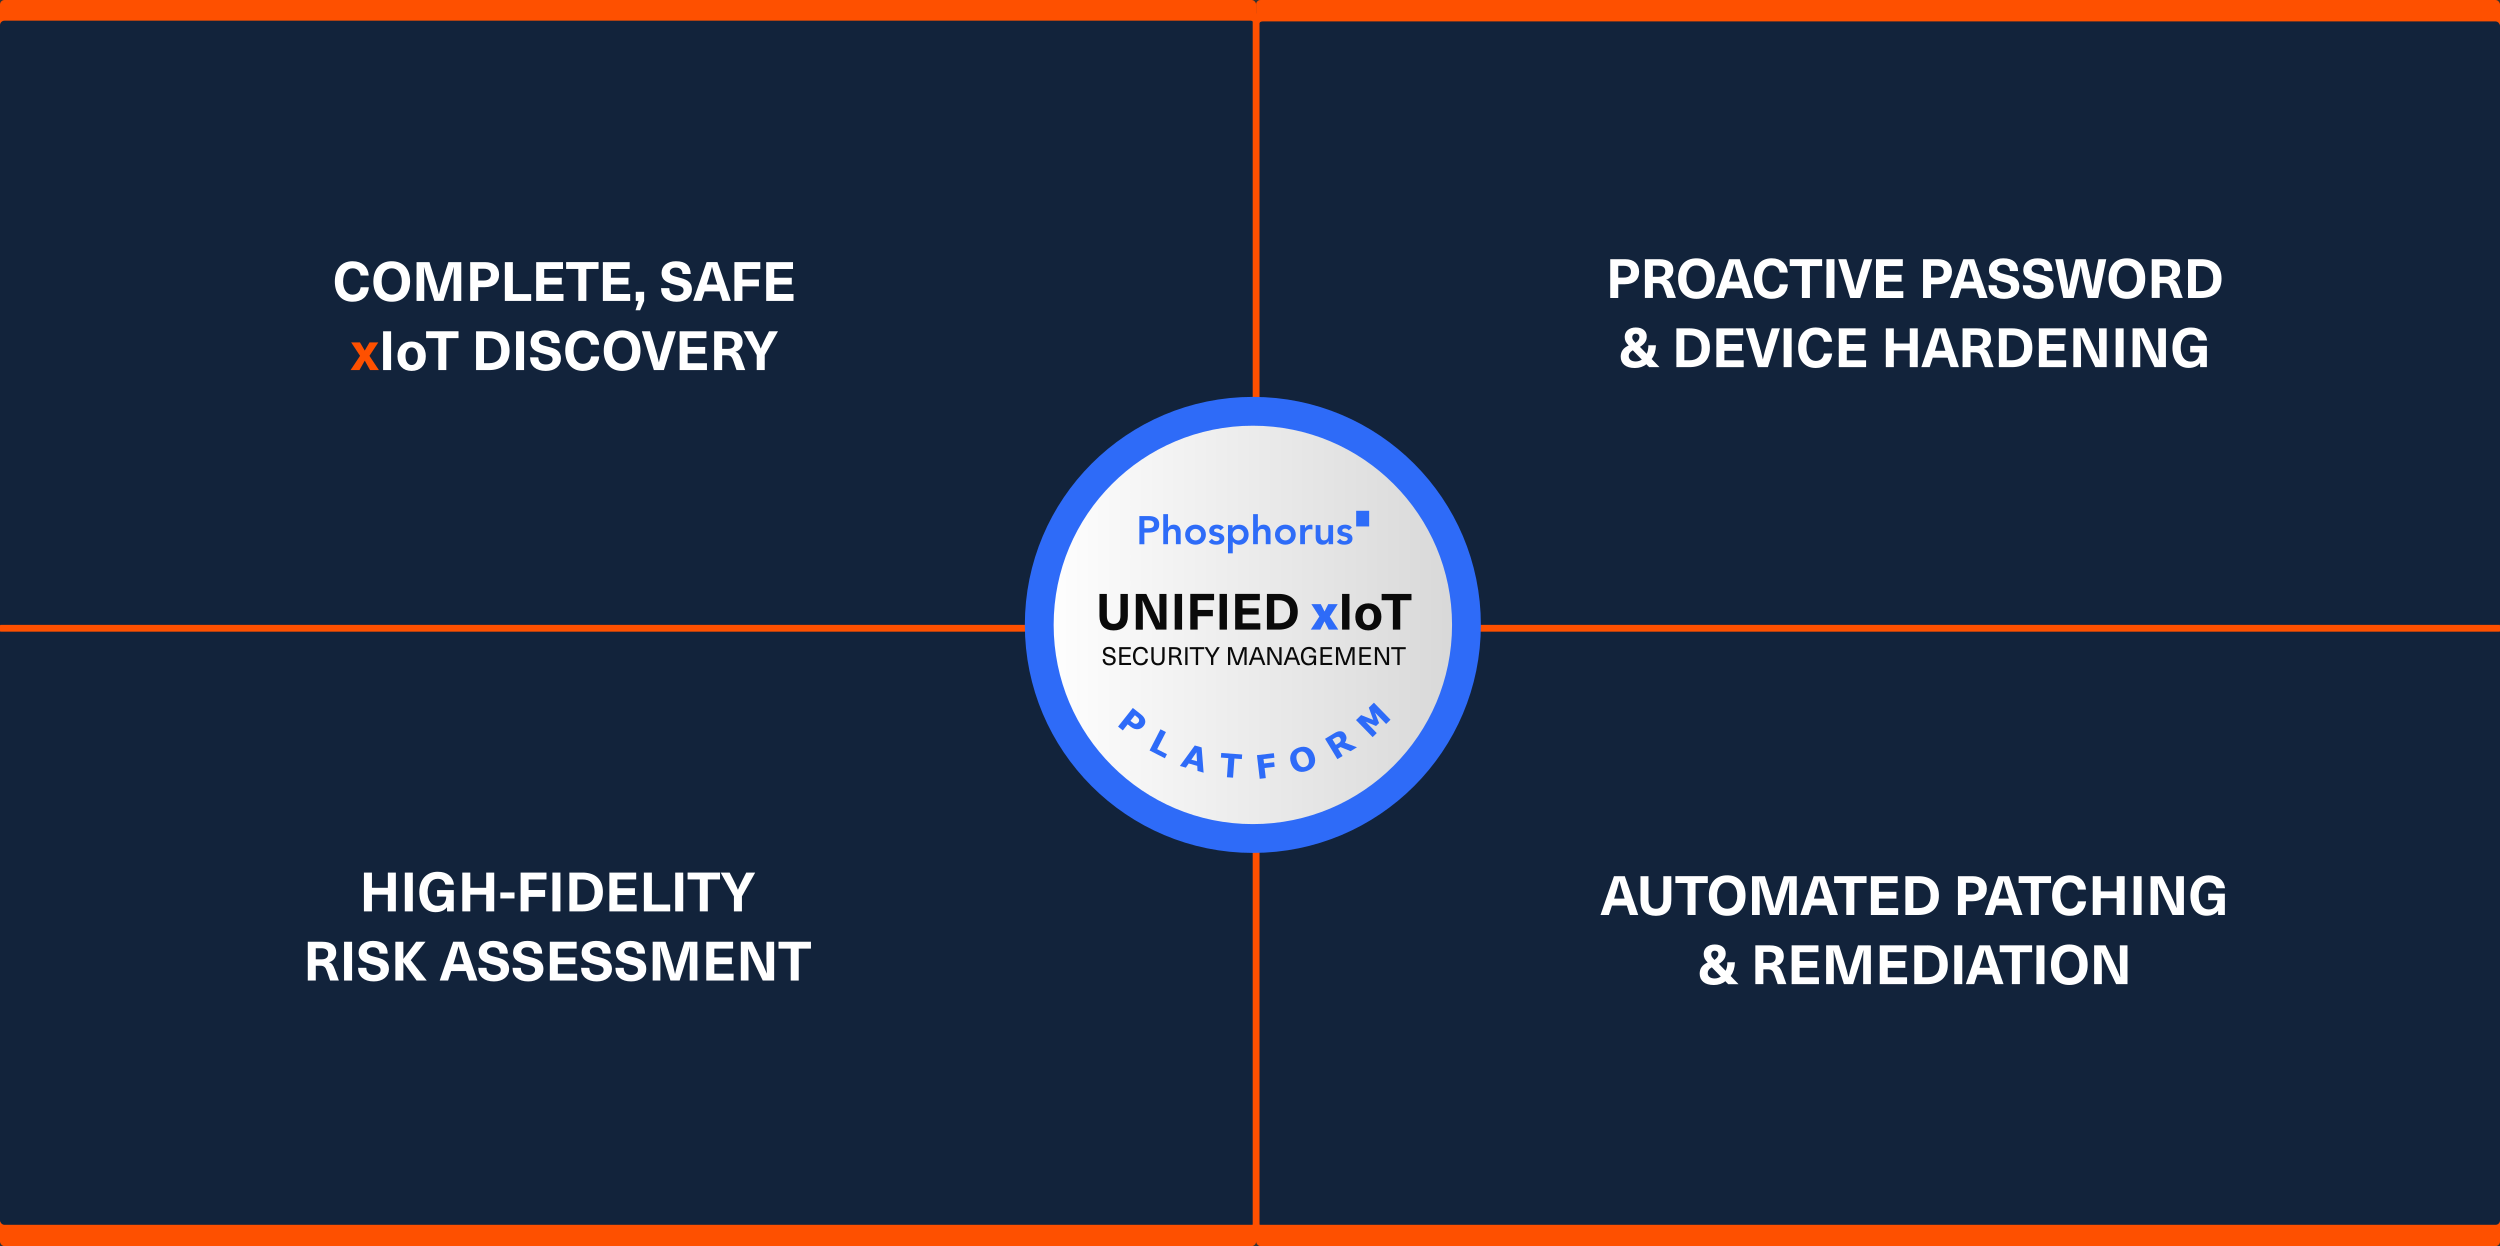 <svg xmlns="http://www.w3.org/2000/svg" xmlns:xlink="http://www.w3.org/1999/xlink" id="Layer_2" viewBox="0 0 1192.74 594.51"><rect x="0" y="0" width="1192.74" height="594.51" fill="#333333" stroke="none"/><defs><style>.cls-1{fill:#2e6cf8;}.cls-1,.cls-2,.cls-3,.cls-4,.cls-5,.cls-6,.cls-7{stroke-width:0px;}.cls-2{fill:#fe5000;}.cls-3,.cls-4{fill:#2e6bf8;}.cls-4{fill-rule:evenodd;}.cls-5{fill:#12233b;}.cls-8{fill:url(#linear-gradient);stroke:#2e6bf8;stroke-linejoin:round;stroke-width:13.75px;}.cls-6{fill:#0a0a0a;}.cls-7{fill:#fff;}</style><linearGradient id="linear-gradient" x1="495.82" y1="298.14" x2="699.64" y2="298.14" gradientUnits="userSpaceOnUse"><stop offset="0" stop-color="#fff"></stop><stop offset=".98" stop-color="#d8d8d8"></stop><stop offset="1" stop-color="#d8d8d8"></stop></linearGradient></defs><g id="Layer_1-2"><rect class="cls-2" width="599.28" height="291.39" rx="2.16" ry="2.16"></rect><rect class="cls-2" y="303.19" width="599.28" height="291.32" rx="2.16" ry="2.16"></rect><rect class="cls-2" x="599.28" y="0" width="593.46" height="291.39" rx="2.15" ry="2.15"></rect><rect class="cls-2" x="599.28" y="303.19" width="593.46" height="291.32" rx="2.15" ry="2.15"></rect><rect class="cls-5" x="600.25" y="10.22" width="592.5" height="289.13" rx="2.14" ry="2.14"></rect><rect class="cls-5" y="299.76" width="599.28" height="284.6" rx="2.13" ry="2.13"></rect><rect class="cls-5" x="599.28" y="299.76" width="593.46" height="284.6" rx="2.12" ry="2.12"></rect><rect class="cls-5" y="9.87" width="598.75" height="289.89" rx="2.15" ry="2.15"></rect><rect class="cls-2" x="597.66" y="6.38" width="3.25" height="585.94" rx=".23" ry=".23"></rect><rect class="cls-2" x="594.75" y="-296.61" width="3.25" height="1192.74" rx=".32" ry=".32" transform="translate(296.61 896.13) rotate(-90)"></rect><path class="cls-7" d="M175.89,131.47h-3.85c-.23-2.16-1.66-3.46-3.82-3.46-2.81,0-4.52,2.39-4.52,6.29s1.69,6.29,4.45,6.29c2.18,0,3.61-1.27,3.9-3.54h3.93c-.36,4.39-3.3,6.92-7.83,6.92-5.2,0-8.4-3.67-8.4-9.67s3.22-9.67,8.48-9.67c4.58,0,7.49,2.81,7.67,6.84Z"></path><path class="cls-7" d="M195.65,134.3c0,6.01-3.33,9.67-8.76,9.67s-8.76-3.67-8.76-9.67,3.33-9.67,8.76-9.67,8.76,3.67,8.76,9.67ZM182.08,134.3c0,3.9,1.82,6.29,4.81,6.29s4.81-2.39,4.81-6.29-1.82-6.29-4.81-6.29-4.81,2.39-4.81,6.29Z"></path><path class="cls-7" d="M216.4,143.56v-9.2c0-2.31.05-4.63.16-6.94h-.05c-.6,2.26-1.27,4.58-1.98,6.81l-2.94,9.33h-4.37l-2.94-9.33c-.7-2.24-1.38-4.55-1.98-6.81h-.05c.1,2.31.16,4.63.16,6.94v9.2h-3.67v-18.51h6.14l2.68,8.5c.7,2.24,1.33,4.55,1.82,6.81h.05c.49-2.26,1.12-4.58,1.82-6.81l2.68-8.5h6.14v18.51h-3.67Z"></path><path class="cls-7" d="M231.32,125.05c4.5,0,6.79,2.39,6.79,5.98s-2.29,5.98-6.79,5.98h-3.17v6.55h-3.82v-18.51h6.99ZM228.15,133.83h2.65c2.42,0,3.41-1.07,3.41-2.81s-.99-2.81-3.41-2.81h-2.65v5.62Z"></path><path class="cls-7" d="M253.42,140.28v3.28h-12.56v-18.51h3.82v15.24h8.74Z"></path><path class="cls-7" d="M259.64,128.32v4.19h8.37v3.25h-8.37v4.52h9.2v3.28h-13.03v-18.51h12.79v3.28h-8.97Z"></path><path class="cls-7" d="M279.74,128.32v15.24h-3.82v-15.24h-5.82v-3.28h15.47v3.28h-5.82Z"></path><path class="cls-7" d="M291.46,128.32v4.19h8.37v3.25h-8.37v4.52h9.2v3.28h-13.03v-18.51h12.79v3.28h-8.97Z"></path><path class="cls-7" d="M305.4,148.03h-2.18l1.43-4.47h-1.33v-4.34h4v4.34l-1.92,4.47Z"></path><path class="cls-7" d="M329.5,130.71h-3.87c0-1.92-1.12-3.04-3.22-3.04-1.69,0-2.83.83-2.83,2.03,0,1.43,1.12,1.9,4.03,2.63,3.48.86,6.5,1.77,6.5,5.8,0,3.51-2.91,5.85-7.23,5.85-4.6,0-7.49-2.29-7.49-6.5h3.95c0,2.24,1.22,3.41,3.59,3.41,1.95,0,3.2-.91,3.2-2.37,0-1.64-1.2-1.95-3.82-2.63-3.48-.88-6.66-1.72-6.66-5.77,0-3.25,2.78-5.49,6.84-5.49,4.63,0,7.02,2.11,7.02,6.08Z"></path><path class="cls-7" d="M336.16,139.03l-1.46,4.52h-4l6.42-18.51h5.15l6.42,18.51h-4l-1.43-4.52h-7.1ZM341.82,134.54c-.75-2.39-1.48-4.84-2.11-7.23h-.05c-.62,2.39-1.33,4.84-2.08,7.23l-.39,1.22h5.02l-.39-1.22Z"></path><path class="cls-7" d="M354.2,128.32v5.04h7.88v3.28h-7.88v6.92h-3.82v-18.51h12.35v3.28h-8.53Z"></path><path class="cls-7" d="M369.38,128.32v4.19h8.37v3.25h-8.37v4.52h9.2v3.28h-13.03v-18.51h12.79v3.28h-8.97Z"></path><path class="cls-2" d="M180.79,176.56h-4.24l-2.5-4.47h-.05l-2.5,4.47h-4.24l4.52-6.79-4.24-6.42h4.19l2.26,3.87h.05l2.26-3.87h4.19l-4.24,6.42,4.52,6.79Z"></path><path class="cls-7" d="M182.77,176.56v-18.51h3.82v18.51h-3.82Z"></path><path class="cls-7" d="M203.15,169.95c0,4.29-2.63,7.02-6.76,7.02s-6.76-2.73-6.76-7.02,2.63-7.02,6.76-7.02,6.76,2.73,6.76,7.02ZM193.46,169.95c0,2.57,1.14,4.21,2.94,4.21s2.94-1.64,2.94-4.21-1.14-4.21-2.94-4.21-2.94,1.64-2.94,4.21Z"></path><path class="cls-7" d="M212.93,161.32v15.24h-3.82v-15.24h-5.82v-3.28h15.47v3.28h-5.82Z"></path><path class="cls-7" d="M233.29,158.05c6.29,0,9.83,3.33,9.83,9.26s-3.54,9.26-9.83,9.26h-6.16v-18.51h6.16ZM230.92,173.28h2.31c3.98,0,5.93-1.98,5.93-5.98s-1.95-5.98-5.93-5.98h-2.31v11.96Z"></path><path class="cls-7" d="M246.21,176.56v-18.51h3.82v18.51h-3.82Z"></path><path class="cls-7" d="M267.01,163.71h-3.87c0-1.92-1.12-3.04-3.22-3.04-1.69,0-2.83.83-2.83,2.03,0,1.43,1.12,1.9,4.03,2.63,3.48.86,6.5,1.77,6.5,5.8,0,3.51-2.91,5.85-7.23,5.85-4.6,0-7.49-2.29-7.49-6.5h3.95c0,2.24,1.22,3.41,3.59,3.41,1.95,0,3.2-.91,3.2-2.37,0-1.64-1.2-1.95-3.82-2.63-3.48-.88-6.66-1.72-6.66-5.77,0-3.25,2.78-5.49,6.84-5.49,4.63,0,7.02,2.11,7.02,6.08Z"></path><path class="cls-7" d="M285.81,164.47h-3.85c-.23-2.16-1.66-3.46-3.82-3.46-2.81,0-4.52,2.39-4.52,6.29s1.69,6.29,4.45,6.29c2.18,0,3.61-1.27,3.9-3.54h3.93c-.36,4.39-3.3,6.92-7.83,6.92-5.2,0-8.4-3.67-8.4-9.67s3.22-9.67,8.48-9.67c4.58,0,7.49,2.81,7.67,6.84Z"></path><path class="cls-7" d="M305.57,167.3c0,6.01-3.33,9.67-8.76,9.67s-8.76-3.67-8.76-9.67,3.33-9.67,8.76-9.67,8.76,3.67,8.76,9.67ZM292,167.3c0,3.9,1.82,6.29,4.81,6.29s4.81-2.39,4.81-6.29-1.82-6.29-4.81-6.29-4.81,2.39-4.81,6.29Z"></path><path class="cls-7" d="M311.96,176.56l-5.75-18.51h3.9l2.21,7.2c.78,2.5,1.46,5.04,2,7.57h.05c.55-2.52,1.25-5.07,2-7.57l2.21-7.2h3.9l-5.75,18.51h-4.78Z"></path><path class="cls-7" d="M328.08,161.32v4.19h8.37v3.25h-8.37v4.52h9.2v3.28h-13.03v-18.51h12.79v3.28h-8.97Z"></path><path class="cls-7" d="M347.53,158.05c4.65,0,6.76,1.92,6.76,5.23,0,2.26-1.3,3.95-3.38,4.52v.05c1.3.47,1.92,1.25,2.78,3.59l1.85,5.12h-4.16l-1.48-4.39c-.68-1.98-1.43-2.68-3.25-2.68h-2.11v7.07h-3.82v-18.51h6.81ZM344.54,166.44h2.7c2.31,0,3.2-1.04,3.2-2.73,0-1.79-1.22-2.57-3.41-2.57h-2.5v5.3Z"></path><path class="cls-7" d="M364.85,176.56h-3.82v-7.2l-6.32-11.31h4.29l1.77,3.48c.78,1.53,1.51,3.12,2.16,4.71h.05c.65-1.59,1.38-3.17,2.16-4.71l1.77-3.48h4.26l-6.32,11.31v7.2Z"></path><path class="cls-7" d="M185.04,434.82v-7.98h-7.59v7.98h-3.82v-18.51h3.82v7.25h7.59v-7.25h3.82v18.51h-3.82Z"></path><path class="cls-7" d="M193.13,434.82v-18.51h3.82v18.51h-3.82Z"></path><path class="cls-7" d="M216.56,422.08h-4.11c-.34-1.82-1.56-2.81-3.61-2.81-2.96,0-4.84,2.39-4.84,6.37s1.82,6.53,4.76,6.53c2.65,0,4.11-1.53,4.16-4.39h-4.39v-3.12h7.96v10.17h-3.22v-2h-.05c-1.04,1.46-2.94,2.37-5.41,2.37-4.73,0-7.75-3.61-7.75-9.54s3.38-9.75,8.79-9.75c4.55,0,7.33,2.39,7.72,6.19Z"></path><path class="cls-7" d="M231.97,434.82v-7.98h-7.59v7.98h-3.82v-18.51h3.82v7.25h7.59v-7.25h3.82v18.51h-3.82Z"></path><path class="cls-7" d="M238.71,428.65v-2.86h6.76v2.86h-6.76Z"></path><path class="cls-7" d="M252.2,419.58v5.04h7.88v3.28h-7.88v6.92h-3.82v-18.51h12.35v3.28h-8.53Z"></path><path class="cls-7" d="M263.56,434.82v-18.51h3.82v18.51h-3.82Z"></path><path class="cls-7" d="M277.81,416.3c6.29,0,9.83,3.33,9.83,9.26s-3.54,9.26-9.83,9.26h-6.16v-18.51h6.16ZM275.45,431.54h2.31c3.98,0,5.93-1.98,5.93-5.98s-1.95-5.98-5.93-5.98h-2.31v11.96Z"></path><path class="cls-7" d="M294.56,419.58v4.19h8.37v3.25h-8.37v4.52h9.2v3.28h-13.03v-18.51h12.79v3.28h-8.97Z"></path><path class="cls-7" d="M319.75,431.54v3.28h-12.56v-18.51h3.82v15.24h8.74Z"></path><path class="cls-7" d="M322.14,434.82v-18.51h3.82v18.51h-3.82Z"></path><path class="cls-7" d="M337.69,419.58v15.24h-3.82v-15.24h-5.82v-3.28h15.47v3.28h-5.82Z"></path><path class="cls-7" d="M353.97,434.82h-3.82v-7.2l-6.32-11.31h4.29l1.77,3.48c.78,1.53,1.51,3.12,2.16,4.71h.05c.65-1.59,1.38-3.17,2.16-4.71l1.77-3.48h4.26l-6.32,11.31v7.2Z"></path><path class="cls-7" d="M153.65,449.3c4.65,0,6.76,1.92,6.76,5.23,0,2.26-1.3,3.95-3.38,4.52v.05c1.3.47,1.92,1.25,2.78,3.59l1.85,5.12h-4.16l-1.48-4.39c-.68-1.98-1.43-2.68-3.25-2.68h-2.11v7.07h-3.82v-18.51h6.81ZM150.66,457.7h2.7c2.31,0,3.2-1.04,3.2-2.73,0-1.79-1.22-2.57-3.41-2.57h-2.5v5.3Z"></path><path class="cls-7" d="M164.15,467.82v-18.51h3.82v18.51h-3.82Z"></path><path class="cls-7" d="M184.95,454.97h-3.87c0-1.92-1.12-3.04-3.22-3.04-1.69,0-2.83.83-2.83,2.03,0,1.43,1.12,1.9,4.03,2.63,3.48.86,6.5,1.77,6.5,5.8,0,3.51-2.91,5.85-7.23,5.85-4.6,0-7.49-2.29-7.49-6.5h3.95c0,2.24,1.22,3.41,3.59,3.41,1.95,0,3.2-.91,3.2-2.37,0-1.64-1.2-1.95-3.82-2.63-3.48-.88-6.66-1.72-6.66-5.77,0-3.25,2.78-5.49,6.84-5.49,4.63,0,7.02,2.11,7.02,6.08Z"></path><path class="cls-7" d="M203.62,467.82h-4.86l-6.27-8.74h-.05v8.74h-3.82v-18.51h3.82v8.14h.05l6.06-8.14h4.47l-7.05,8.79,7.64,9.72Z"></path><path class="cls-7" d="M215.24,463.29l-1.46,4.52h-4l6.42-18.51h5.15l6.42,18.51h-4l-1.43-4.52h-7.1ZM220.91,458.79c-.75-2.39-1.48-4.84-2.11-7.23h-.05c-.62,2.39-1.33,4.84-2.08,7.23l-.39,1.22h5.02l-.39-1.22Z"></path><path class="cls-7" d="M242.28,454.97h-3.87c0-1.92-1.12-3.04-3.22-3.04-1.69,0-2.83.83-2.83,2.03,0,1.43,1.12,1.9,4.03,2.63,3.48.86,6.5,1.77,6.5,5.8,0,3.51-2.91,5.85-7.23,5.85-4.6,0-7.49-2.29-7.49-6.5h3.95c0,2.24,1.22,3.41,3.59,3.41,1.95,0,3.2-.91,3.2-2.37,0-1.64-1.2-1.95-3.82-2.63-3.48-.88-6.66-1.72-6.66-5.77,0-3.25,2.78-5.49,6.84-5.49,4.63,0,7.02,2.11,7.02,6.08Z"></path><path class="cls-7" d="M258.66,454.97h-3.87c0-1.92-1.12-3.04-3.22-3.04-1.69,0-2.83.83-2.83,2.03,0,1.43,1.12,1.9,4.03,2.63,3.48.86,6.5,1.77,6.5,5.8,0,3.51-2.91,5.85-7.23,5.85-4.6,0-7.49-2.29-7.49-6.5h3.95c0,2.24,1.22,3.41,3.59,3.41,1.95,0,3.2-.91,3.2-2.37,0-1.64-1.2-1.95-3.82-2.63-3.48-.88-6.66-1.72-6.66-5.77,0-3.25,2.78-5.49,6.84-5.49,4.63,0,7.02,2.11,7.02,6.08Z"></path><path class="cls-7" d="M266.15,452.58v4.19h8.37v3.25h-8.37v4.52h9.2v3.28h-13.03v-18.51h12.79v3.28h-8.97Z"></path><path class="cls-7" d="M291.35,454.97h-3.87c0-1.92-1.12-3.04-3.22-3.04-1.69,0-2.83.83-2.83,2.03,0,1.43,1.12,1.9,4.03,2.63,3.48.86,6.5,1.77,6.5,5.8,0,3.51-2.91,5.85-7.23,5.85-4.6,0-7.49-2.29-7.49-6.5h3.95c0,2.24,1.22,3.41,3.59,3.41,1.95,0,3.2-.91,3.2-2.37,0-1.64-1.2-1.95-3.82-2.63-3.48-.88-6.66-1.72-6.66-5.77,0-3.25,2.78-5.49,6.84-5.49,4.63,0,7.02,2.11,7.02,6.08Z"></path><path class="cls-7" d="M307.73,454.97h-3.87c0-1.92-1.12-3.04-3.22-3.04-1.69,0-2.83.83-2.83,2.03,0,1.43,1.12,1.9,4.03,2.63,3.48.86,6.5,1.77,6.5,5.8,0,3.51-2.91,5.85-7.23,5.85-4.6,0-7.49-2.29-7.49-6.5h3.95c0,2.24,1.22,3.41,3.59,3.41,1.95,0,3.2-.91,3.2-2.37,0-1.64-1.2-1.95-3.82-2.63-3.48-.88-6.66-1.72-6.66-5.77,0-3.25,2.78-5.49,6.84-5.49,4.63,0,7.02,2.11,7.02,6.08Z"></path><path class="cls-7" d="M329.05,467.82v-9.2c0-2.31.05-4.63.16-6.94h-.05c-.6,2.26-1.27,4.58-1.98,6.81l-2.94,9.33h-4.37l-2.94-9.33c-.7-2.24-1.38-4.55-1.98-6.81h-.05c.1,2.31.16,4.63.16,6.94v9.2h-3.67v-18.51h6.14l2.68,8.5c.7,2.24,1.33,4.55,1.82,6.81h.05c.49-2.26,1.12-4.58,1.82-6.81l2.68-8.5h6.14v18.51h-3.67Z"></path><path class="cls-7" d="M340.8,452.58v4.19h8.37v3.25h-8.37v4.52h9.2v3.28h-13.03v-18.51h12.79v3.28h-8.97Z"></path><path class="cls-7" d="M363.91,467.82l-3.59-7.51c-1.17-2.47-2.34-5.07-3.38-7.64h-.05c.13,2.68.21,5.36.21,8.03v7.12h-3.67v-18.51h5.43l3.59,7.51c1.17,2.47,2.34,5.07,3.38,7.64h.05c-.13-2.68-.21-5.36-.21-8.03v-7.12h3.67v18.51h-5.43Z"></path><path class="cls-7" d="M381.07,452.58v15.24h-3.82v-15.24h-5.82v-3.28h15.47v3.28h-5.82Z"></path><path class="cls-7" d="M769.07,432.01l-1.46,4.52h-4l6.42-18.51h5.15l6.42,18.51h-4l-1.43-4.52h-7.1ZM774.73,427.51c-.75-2.39-1.48-4.84-2.11-7.23h-.05c-.62,2.39-1.33,4.84-2.08,7.23l-.39,1.22h5.02l-.39-1.22Z"></path><path class="cls-7" d="M797.38,429.46c0,4.89-2.65,7.49-7.36,7.49s-7.36-2.6-7.36-7.49v-11.44h3.82v11.31c0,2.76,1.25,4.24,3.54,4.24s3.54-1.48,3.54-4.24v-11.31h3.82v11.44Z"></path><path class="cls-7" d="M808.95,421.29v15.24h-3.82v-15.24h-5.82v-3.28h15.47v3.28h-5.82Z"></path><path class="cls-7" d="M832.79,427.27c0,6.01-3.33,9.67-8.76,9.67s-8.76-3.67-8.76-9.67,3.33-9.67,8.76-9.67,8.76,3.67,8.76,9.67ZM819.22,427.27c0,3.9,1.82,6.29,4.81,6.29s4.81-2.39,4.81-6.29-1.82-6.29-4.81-6.29-4.81,2.39-4.81,6.29Z"></path><path class="cls-7" d="M853.54,436.53v-9.2c0-2.31.05-4.63.16-6.94h-.05c-.6,2.26-1.27,4.58-1.98,6.81l-2.94,9.33h-4.37l-2.94-9.33c-.7-2.24-1.38-4.55-1.98-6.81h-.05c.1,2.31.16,4.63.16,6.94v9.2h-3.67v-18.51h6.14l2.68,8.5c.7,2.24,1.33,4.55,1.82,6.81h.05c.49-2.26,1.12-4.58,1.82-6.81l2.68-8.5h6.14v18.51h-3.67Z"></path><path class="cls-7" d="M864.36,432.01l-1.46,4.52h-4l6.42-18.51h5.15l6.42,18.51h-4l-1.43-4.52h-7.1ZM870.02,427.51c-.75-2.39-1.48-4.84-2.11-7.23h-.05c-.62,2.39-1.33,4.84-2.08,7.23l-.39,1.22h5.02l-.39-1.22Z"></path><path class="cls-7" d="M884.69,421.29v15.24h-3.82v-15.24h-5.82v-3.28h15.47v3.28h-5.82Z"></path><path class="cls-7" d="M896.41,421.29v4.19h8.37v3.25h-8.37v4.52h9.2v3.28h-13.03v-18.51h12.79v3.28h-8.97Z"></path><path class="cls-7" d="M915.21,418.02c6.29,0,9.83,3.33,9.83,9.26s-3.54,9.26-9.83,9.26h-6.16v-18.51h6.16ZM912.85,433.25h2.31c3.98,0,5.93-1.98,5.93-5.98s-1.95-5.98-5.93-5.98h-2.31v11.96Z"></path><path class="cls-7" d="M941.11,418.02c4.5,0,6.79,2.39,6.79,5.98s-2.29,5.98-6.79,5.98h-3.17v6.55h-3.82v-18.51h6.99ZM937.94,426.81h2.65c2.42,0,3.41-1.07,3.41-2.81s-.99-2.81-3.41-2.81h-2.65v5.62Z"></path><path class="cls-7" d="M952.39,432.01l-1.46,4.52h-4l6.42-18.51h5.15l6.42,18.51h-4l-1.43-4.52h-7.1ZM958.06,427.51c-.75-2.39-1.48-4.84-2.11-7.23h-.05c-.62,2.39-1.33,4.84-2.08,7.23l-.39,1.22h5.02l-.39-1.22Z"></path><path class="cls-7" d="M972.72,421.29v15.24h-3.82v-15.24h-5.82v-3.28h15.47v3.28h-5.82Z"></path><path class="cls-7" d="M995.19,424.44h-3.85c-.23-2.16-1.66-3.46-3.82-3.46-2.81,0-4.52,2.39-4.52,6.29s1.69,6.29,4.45,6.29c2.18,0,3.61-1.27,3.9-3.54h3.93c-.36,4.39-3.3,6.92-7.83,6.92-5.2,0-8.4-3.67-8.4-9.67s3.22-9.67,8.48-9.67c4.58,0,7.49,2.81,7.67,6.84Z"></path><path class="cls-7" d="M1009.85,436.53v-7.98h-7.59v7.98h-3.82v-18.51h3.82v7.25h7.59v-7.25h3.82v18.51h-3.82Z"></path><path class="cls-7" d="M1017.94,436.53v-18.51h3.82v18.51h-3.82Z"></path><path class="cls-7" d="M1036.5,436.53l-3.59-7.51c-1.17-2.47-2.34-5.07-3.38-7.64h-.05c.13,2.68.21,5.36.21,8.04v7.12h-3.67v-18.51h5.43l3.59,7.51c1.17,2.47,2.34,5.07,3.38,7.64h.05c-.13-2.68-.21-5.36-.21-8.03v-7.12h3.67v18.51h-5.43Z"></path><path class="cls-7" d="M1061.54,423.79h-4.11c-.34-1.82-1.56-2.81-3.61-2.81-2.96,0-4.84,2.39-4.84,6.37s1.82,6.53,4.76,6.53c2.65,0,4.11-1.53,4.16-4.39h-4.39v-3.12h7.96v10.17h-3.22v-2h-.05c-1.04,1.46-2.94,2.37-5.41,2.37-4.73,0-7.75-3.61-7.75-9.54s3.38-9.75,8.79-9.75c4.55,0,7.33,2.39,7.72,6.19Z"></path><path class="cls-7" d="M823.15,468.1c-1.3,1.2-3.35,1.85-5.51,1.85-4.37,0-6.73-2.13-6.73-5.41,0-2.42,1.2-4.21,3.82-5.33-1.4-1.46-1.9-2.44-1.9-4.13,0-2.7,2.11-4.47,5.3-4.47s5.2,1.66,5.2,4.29c0,1.95-.91,3.48-3.25,4.97l3.2,3.3c.57-1.01.83-2.34.83-4.08h3.61c-.05,2.68-.75,4.89-2.03,6.58l3.77,3.87h-4.94l-1.38-1.43ZM820.99,465.92l-4.29-4.42c-1.46.83-1.95,1.66-1.95,2.78,0,1.46,1.17,2.55,3.28,2.55,1.04,0,2.03-.29,2.96-.91ZM816.41,455.31c0,.86.36,1.43,1.56,2.65,1.38-.96,1.87-1.92,1.87-2.73,0-1.01-.7-1.66-1.72-1.66-1.07,0-1.72.65-1.72,1.74Z"></path><path class="cls-7" d="M844.28,451.02c4.65,0,6.76,1.92,6.76,5.23,0,2.26-1.3,3.95-3.38,4.52v.05c1.3.47,1.92,1.25,2.78,3.59l1.85,5.12h-4.16l-1.48-4.39c-.68-1.98-1.43-2.68-3.25-2.68h-2.11v7.07h-3.82v-18.51h6.81ZM841.29,459.42h2.7c2.31,0,3.2-1.04,3.2-2.73,0-1.79-1.22-2.57-3.41-2.57h-2.5v5.3Z"></path><path class="cls-7" d="M858.61,454.29v4.19h8.37v3.25h-8.37v4.52h9.2v3.28h-13.03v-18.51h12.79v3.28h-8.97Z"></path><path class="cls-7" d="M888.9,469.53v-9.2c0-2.31.05-4.63.16-6.94h-.05c-.6,2.26-1.27,4.58-1.98,6.81l-2.94,9.33h-4.37l-2.94-9.33c-.7-2.24-1.38-4.55-1.98-6.81h-.05c.1,2.31.16,4.63.16,6.94v9.2h-3.67v-18.51h6.14l2.68,8.5c.7,2.24,1.33,4.55,1.82,6.81h.05c.49-2.26,1.12-4.58,1.82-6.81l2.68-8.5h6.14v18.51h-3.67Z"></path><path class="cls-7" d="M900.65,454.29v4.19h8.37v3.25h-8.37v4.52h9.2v3.28h-13.03v-18.51h12.79v3.28h-8.97Z"></path><path class="cls-7" d="M919.45,451.02c6.29,0,9.83,3.33,9.83,9.26s-3.54,9.26-9.83,9.26h-6.16v-18.51h6.16ZM917.08,466.25h2.31c3.98,0,5.93-1.98,5.93-5.98s-1.95-5.98-5.93-5.98h-2.31v11.96Z"></path><path class="cls-7" d="M932.37,469.53v-18.51h3.82v18.51h-3.82Z"></path><path class="cls-7" d="M943.34,465.01l-1.46,4.52h-4l6.42-18.51h5.15l6.42,18.51h-4l-1.43-4.52h-7.1ZM949.01,460.51c-.75-2.39-1.48-4.84-2.11-7.23h-.05c-.62,2.39-1.33,4.84-2.08,7.23l-.39,1.22h5.02l-.39-1.22Z"></path><path class="cls-7" d="M963.68,454.29v15.24h-3.82v-15.24h-5.82v-3.28h15.47v3.28h-5.82Z"></path><path class="cls-7" d="M971.58,469.53v-18.51h3.82v18.51h-3.82Z"></path><path class="cls-7" d="M996.02,460.27c0,6.01-3.33,9.67-8.76,9.67s-8.76-3.67-8.76-9.67,3.33-9.67,8.76-9.67,8.76,3.67,8.76,9.67ZM982.45,460.27c0,3.9,1.82,6.29,4.81,6.29s4.81-2.39,4.81-6.29-1.82-6.29-4.81-6.29-4.81,2.39-4.81,6.29Z"></path><path class="cls-7" d="M1009.59,469.53l-3.59-7.51c-1.17-2.47-2.34-5.07-3.38-7.64h-.05c.13,2.68.21,5.36.21,8.04v7.12h-3.67v-18.51h5.43l3.59,7.51c1.17,2.47,2.34,5.07,3.38,7.64h.05c-.13-2.68-.21-5.36-.21-8.03v-7.12h3.67v18.51h-5.43Z"></path><path class="cls-7" d="M775.23,123.65c4.5,0,6.79,2.39,6.79,5.98s-2.29,5.98-6.79,5.98h-3.17v6.55h-3.82v-18.51h6.99ZM772.06,132.44h2.65c2.42,0,3.41-1.07,3.41-2.81s-.99-2.81-3.41-2.81h-2.65v5.62Z"></path><path class="cls-7" d="M791.58,123.65c4.65,0,6.76,1.92,6.76,5.23,0,2.26-1.3,3.95-3.38,4.52v.05c1.3.47,1.92,1.25,2.78,3.59l1.85,5.12h-4.16l-1.48-4.39c-.68-1.98-1.43-2.68-3.25-2.68h-2.11v7.07h-3.82v-18.51h6.81ZM788.59,132.05h2.7c2.31,0,3.2-1.04,3.2-2.73,0-1.79-1.22-2.57-3.41-2.57h-2.5v5.3Z"></path><path class="cls-7" d="M818.13,132.91c0,6.01-3.33,9.67-8.76,9.67s-8.76-3.67-8.76-9.67,3.33-9.67,8.76-9.67,8.76,3.67,8.76,9.67ZM804.56,132.91c0,3.9,1.82,6.29,4.81,6.29s4.81-2.39,4.81-6.29-1.82-6.29-4.81-6.29-4.81,2.39-4.81,6.29Z"></path><path class="cls-7" d="M823.93,137.64l-1.46,4.52h-4l6.42-18.51h5.15l6.42,18.51h-4l-1.43-4.52h-7.1ZM829.59,133.14c-.75-2.39-1.48-4.84-2.11-7.23h-.05c-.62,2.39-1.33,4.84-2.08,7.23l-.39,1.22h5.02l-.39-1.22Z"></path><path class="cls-7" d="M852.94,130.07h-3.85c-.23-2.16-1.66-3.46-3.82-3.46-2.81,0-4.52,2.39-4.52,6.29s1.69,6.29,4.45,6.29c2.18,0,3.61-1.27,3.9-3.54h3.93c-.36,4.39-3.3,6.92-7.83,6.92-5.2,0-8.4-3.67-8.4-9.67s3.22-9.67,8.48-9.67c4.58,0,7.49,2.81,7.67,6.84Z"></path><path class="cls-7" d="M863.5,126.93v15.24h-3.82v-15.24h-5.82v-3.28h15.47v3.28h-5.82Z"></path><path class="cls-7" d="M871.4,142.16v-18.51h3.82v18.51h-3.82Z"></path><path class="cls-7" d="M882.74,142.16l-5.75-18.51h3.9l2.21,7.2c.78,2.5,1.46,5.04,2,7.57h.05c.55-2.52,1.25-5.07,2-7.57l2.21-7.2h3.9l-5.75,18.51h-4.78Z"></path><path class="cls-7" d="M898.86,126.93v4.19h8.37v3.25h-8.37v4.52h9.2v3.28h-13.03v-18.51h12.79v3.28h-8.97Z"></path><path class="cls-7" d="M924.47,123.65c4.5,0,6.79,2.39,6.79,5.98s-2.29,5.98-6.79,5.98h-3.17v6.55h-3.82v-18.51h6.99ZM921.29,132.44h2.65c2.42,0,3.41-1.07,3.41-2.81s-.99-2.81-3.41-2.81h-2.65v5.62Z"></path><path class="cls-7" d="M935.75,137.64l-1.46,4.52h-4l6.42-18.51h5.15l6.42,18.51h-4l-1.43-4.52h-7.1ZM941.42,133.14c-.75-2.39-1.48-4.84-2.11-7.23h-.05c-.62,2.39-1.33,4.84-2.08,7.23l-.39,1.22h5.02l-.39-1.22Z"></path><path class="cls-7" d="M962.79,129.32h-3.87c0-1.92-1.12-3.04-3.22-3.04-1.69,0-2.83.83-2.83,2.03,0,1.43,1.12,1.9,4.03,2.63,3.48.86,6.5,1.77,6.5,5.8,0,3.51-2.91,5.85-7.23,5.85-4.6,0-7.49-2.29-7.49-6.5h3.95c0,2.24,1.22,3.41,3.59,3.41,1.95,0,3.2-.91,3.2-2.37,0-1.64-1.2-1.95-3.82-2.63-3.48-.88-6.66-1.72-6.66-5.77,0-3.25,2.78-5.49,6.84-5.49,4.63,0,7.02,2.11,7.02,6.08Z"></path><path class="cls-7" d="M979.17,129.32h-3.87c0-1.92-1.12-3.04-3.22-3.04-1.69,0-2.83.83-2.83,2.03,0,1.43,1.12,1.9,4.03,2.63,3.48.86,6.5,1.77,6.5,5.8,0,3.51-2.91,5.85-7.23,5.85-4.6,0-7.49-2.29-7.49-6.5h3.95c0,2.24,1.22,3.41,3.59,3.41,1.95,0,3.2-.91,3.2-2.37,0-1.64-1.2-1.95-3.82-2.63-3.48-.88-6.66-1.72-6.66-5.77,0-3.25,2.78-5.49,6.84-5.49,4.63,0,7.02,2.11,7.02,6.08Z"></path><path class="cls-7" d="M996.07,142.16l-1.72-7.33c-.62-2.63-1.17-5.28-1.61-7.93h-.05c-.44,2.65-.99,5.3-1.61,7.93l-1.72,7.33h-4.97l-3.87-18.51h3.74l1.33,6.73c.52,2.65.99,5.38,1.35,8.01h.05c.47-2.63,1.04-5.33,1.69-8.01l1.61-6.73h4.84l1.61,6.73c.65,2.68,1.22,5.38,1.69,8.01h.05c.36-2.63.83-5.36,1.35-8.01l1.33-6.73h3.74l-3.87,18.51h-4.97Z"></path><path class="cls-7" d="M1023.48,132.91c0,6.01-3.33,9.67-8.76,9.67s-8.76-3.67-8.76-9.67,3.33-9.67,8.76-9.67,8.76,3.67,8.76,9.67ZM1009.9,132.91c0,3.9,1.82,6.29,4.81,6.29s4.81-2.39,4.81-6.29-1.82-6.29-4.81-6.29-4.81,2.39-4.81,6.29Z"></path><path class="cls-7" d="M1033.38,123.65c4.65,0,6.76,1.92,6.76,5.23,0,2.26-1.3,3.95-3.38,4.52v.05c1.3.47,1.92,1.25,2.78,3.59l1.85,5.12h-4.16l-1.48-4.39c-.68-1.98-1.43-2.68-3.25-2.68h-2.11v7.07h-3.82v-18.51h6.81ZM1030.39,132.05h2.7c2.31,0,3.2-1.04,3.2-2.73,0-1.79-1.22-2.57-3.41-2.57h-2.5v5.3Z"></path><path class="cls-7" d="M1050.05,123.65c6.29,0,9.83,3.33,9.83,9.26s-3.54,9.26-9.83,9.26h-6.16v-18.51h6.16ZM1047.68,138.89h2.31c3.98,0,5.93-1.98,5.93-5.98s-1.95-5.98-5.93-5.98h-2.31v11.96Z"></path><path class="cls-7" d="M785.47,173.73c-1.3,1.2-3.35,1.85-5.51,1.85-4.37,0-6.73-2.13-6.73-5.41,0-2.42,1.2-4.21,3.82-5.33-1.4-1.46-1.9-2.44-1.9-4.13,0-2.7,2.11-4.47,5.3-4.47s5.2,1.66,5.2,4.29c0,1.95-.91,3.48-3.25,4.97l3.2,3.3c.57-1.01.83-2.34.83-4.08h3.61c-.05,2.68-.75,4.89-2.03,6.58l3.77,3.87h-4.94l-1.38-1.43ZM783.31,171.55l-4.29-4.42c-1.46.83-1.95,1.66-1.95,2.78,0,1.46,1.17,2.55,3.28,2.55,1.04,0,2.03-.29,2.96-.91ZM778.74,160.94c0,.86.36,1.43,1.56,2.65,1.38-.96,1.87-1.92,1.87-2.73,0-1.01-.7-1.66-1.72-1.66-1.07,0-1.72.65-1.72,1.74Z"></path><path class="cls-7" d="M805.96,156.65c6.29,0,9.83,3.33,9.83,9.26s-3.54,9.26-9.83,9.26h-6.16v-18.51h6.16ZM803.59,171.89h2.31c3.98,0,5.93-1.98,5.93-5.98s-1.95-5.98-5.93-5.98h-2.31v11.96Z"></path><path class="cls-7" d="M822.7,159.93v4.19h8.37v3.25h-8.37v4.52h9.21v3.28h-13.03v-18.51h12.79v3.28h-8.97Z"></path><path class="cls-7" d="M838.67,175.16l-5.75-18.51h3.9l2.21,7.2c.78,2.5,1.46,5.04,2,7.57h.05c.55-2.52,1.25-5.07,2-7.57l2.21-7.2h3.9l-5.75,18.51h-4.78Z"></path><path class="cls-7" d="M850.97,175.16v-18.51h3.82v18.51h-3.82Z"></path><path class="cls-7" d="M874.03,163.07h-3.85c-.23-2.16-1.66-3.46-3.82-3.46-2.81,0-4.52,2.39-4.52,6.29s1.69,6.29,4.45,6.29c2.18,0,3.61-1.27,3.9-3.54h3.93c-.36,4.39-3.3,6.92-7.83,6.92-5.2,0-8.4-3.67-8.4-9.67s3.22-9.67,8.48-9.67c4.58,0,7.49,2.81,7.67,6.84Z"></path><path class="cls-7" d="M881.1,159.93v4.19h8.37v3.25h-8.37v4.52h9.2v3.28h-13.03v-18.51h12.79v3.28h-8.97Z"></path><path class="cls-7" d="M911.13,175.16v-7.98h-7.59v7.98h-3.82v-18.51h3.82v7.25h7.59v-7.25h3.82v18.51h-3.82Z"></path><path class="cls-7" d="M922.1,170.64l-1.46,4.52h-4l6.42-18.51h5.15l6.42,18.51h-4l-1.43-4.52h-7.1ZM927.77,166.14c-.75-2.39-1.48-4.84-2.11-7.23h-.05c-.62,2.39-1.33,4.84-2.08,7.23l-.39,1.22h5.02l-.39-1.22Z"></path><path class="cls-7" d="M943.14,156.65c4.65,0,6.76,1.92,6.76,5.23,0,2.26-1.3,3.95-3.38,4.52v.05c1.3.47,1.92,1.25,2.78,3.59l1.85,5.12h-4.16l-1.48-4.39c-.68-1.98-1.43-2.68-3.25-2.68h-2.11v7.07h-3.82v-18.51h6.81ZM940.15,165.05h2.7c2.31,0,3.2-1.04,3.2-2.73,0-1.79-1.22-2.57-3.41-2.57h-2.5v5.3Z"></path><path class="cls-7" d="M959.8,156.65c6.29,0,9.83,3.33,9.83,9.26s-3.54,9.26-9.83,9.26h-6.16v-18.51h6.16ZM957.44,171.89h2.31c3.98,0,5.93-1.98,5.93-5.98s-1.95-5.98-5.93-5.98h-2.31v11.96Z"></path><path class="cls-7" d="M976.55,159.93v4.19h8.37v3.25h-8.37v4.52h9.2v3.28h-13.03v-18.51h12.79v3.28h-8.97Z"></path><path class="cls-7" d="M999.66,175.16l-3.59-7.51c-1.17-2.47-2.34-5.07-3.38-7.64h-.05c.13,2.68.21,5.36.21,8.04v7.12h-3.67v-18.51h5.43l3.59,7.51c1.17,2.47,2.34,5.07,3.38,7.64h.05c-.13-2.68-.21-5.36-.21-8.03v-7.12h3.67v18.51h-5.43Z"></path><path class="cls-7" d="M1009.36,175.16v-18.51h3.82v18.51h-3.82Z"></path><path class="cls-7" d="M1027.92,175.16l-3.59-7.51c-1.17-2.47-2.34-5.07-3.38-7.64h-.05c.13,2.68.21,5.36.21,8.04v7.12h-3.67v-18.51h5.43l3.59,7.51c1.17,2.47,2.34,5.07,3.38,7.64h.05c-.13-2.68-.21-5.36-.21-8.03v-7.12h3.67v18.51h-5.43Z"></path><path class="cls-7" d="M1052.96,162.42h-4.11c-.34-1.82-1.56-2.81-3.61-2.81-2.96,0-4.84,2.39-4.84,6.37s1.82,6.53,4.76,6.53c2.65,0,4.11-1.53,4.16-4.39h-4.39v-3.12h7.96v10.17h-3.22v-2h-.05c-1.04,1.46-2.94,2.37-5.41,2.37-4.73,0-7.75-3.61-7.75-9.54s3.38-9.75,8.79-9.75c4.55,0,7.33,2.39,7.72,6.19Z"></path><circle class="cls-8" cx="597.73" cy="298.14" r="101.91"></circle><path class="cls-4" d="M541.45,341.24l-2.11,2.66.66.52c.39.31.73.54,1.02.69.29.15.58.22.86.21.25,0,.48-.08.68-.2.2-.12.41-.31.61-.57.2-.25.3-.52.31-.81,0-.29-.05-.54-.17-.75-.16-.28-.36-.52-.58-.71-.22-.19-.52-.43-.89-.73l-.4-.31ZM540.47,337.76l3.78,2.99c.57.44,1.01.87,1.32,1.28.31.41.54.82.68,1.25.17.52.21,1.04.11,1.56-.1.51-.36,1.03-.76,1.54-.32.4-.69.74-1.14,1.01-.44.27-.89.43-1.36.49-.63.07-1.23.02-1.82-.15-.58-.17-1.19-.51-1.84-1.02l-1.43-1.13-2.3,2.9-2.29-1.82,7.05-8.9Z"></path><path class="cls-4" d="M553.65,347.93l2.61,1.34-4.19,8.15,4.68,2.4-1,1.96-7.29-3.74,5.19-10.1Z"></path><path class="cls-4" d="M570.83,358.91l-2.44,3.53,2.69.76-.24-4.29ZM570.04,355.66l3.25.92.95,12.06-2.91-.82-.14-2.43-4.05-1.14-1.39,1.99-2.84-.8,7.12-9.79Z"></path><path class="cls-4" d="M582.65,359.24l9.99.72-.16,2.19-3.54-.25-.66,9.13-2.92-.21.65-9.13-3.53-.25.16-2.19Z"></path><path class="cls-4" d="M599.67,360.29l8.08-.95.26,2.18-5.19.61.25,2.1,4.81-.57.26,2.18-4.81.57.57,4.82-2.89.34-1.33-11.28Z"></path><path class="cls-4" d="M620.29,358.71c-.35.12-.66.29-.93.52-.27.23-.48.53-.65.91-.15.35-.22.79-.21,1.32,0,.52.12,1.1.33,1.73.21.64.47,1.16.77,1.56.3.4.61.7.95.91.34.2.69.32,1.06.34.37.03.73-.02,1.08-.14.36-.12.67-.3.95-.55.28-.24.49-.55.63-.92.16-.42.23-.87.21-1.36-.02-.49-.13-1.04-.33-1.64-.22-.64-.48-1.17-.78-1.57-.3-.41-.62-.7-.95-.9-.35-.2-.7-.32-1.06-.34-.36-.02-.72.02-1.06.14ZM619.6,356.67c1.73-.58,3.25-.53,4.58.14,1.32.67,2.28,1.87,2.86,3.61.58,1.71.55,3.24-.1,4.58-.64,1.34-1.83,2.3-3.57,2.88-1.73.58-3.26.53-4.58-.15s-2.27-1.87-2.85-3.59c-.58-1.73-.55-3.26.09-4.6.64-1.33,1.83-2.29,3.56-2.87Z"></path><path class="cls-4" d="M635.73,352.77l1.59,2.62.77-.47c.4-.24.72-.46.97-.66.25-.2.42-.43.52-.68.09-.24.13-.46.11-.67-.02-.21-.11-.46-.28-.73-.15-.24-.32-.42-.53-.53-.21-.12-.46-.15-.77-.1-.21.03-.43.11-.67.23-.24.12-.5.27-.81.45l-.91.55ZM632.16,352.49l4.2-2.54c.57-.35,1.08-.61,1.54-.8.45-.19.93-.28,1.42-.28.5,0,.96.1,1.39.31.42.22.8.59,1.11,1.11.44.72.62,1.4.57,2.05-.06.65-.3,1.32-.74,1.99l5.76,2.2-3.06,1.85-4.8-1.96-1.16.7,2.16,3.56-2.49,1.51-5.89-9.71Z"></path><path class="cls-4" d="M646.95,343.54l2.44-2.37,5.8,2.3-2.14-5.86,2.44-2.37,7.92,8.14-2.09,2.03-5.3-5.45,1.93,5.01-1.45,1.41-4.95-2.07,5.3,5.45-1.98,1.93-7.92-8.14Z"></path><path class="cls-6" d="M538.09,293.88c0,4.5-2.44,6.89-6.77,6.89s-6.77-2.39-6.77-6.89v-10.53h3.52v10.41c0,2.54,1.15,3.9,3.25,3.9s3.25-1.36,3.25-3.9v-10.41h3.52v10.53Z"></path><path class="cls-6" d="M551.52,300.39l-3.3-6.91c-1.08-2.27-2.15-4.67-3.11-7.03h-.05c.12,2.46.19,4.93.19,7.39v6.56h-3.37v-17.04h5l3.3,6.91c1.08,2.27,2.15,4.67,3.11,7.03h.05c-.12-2.46-.19-4.93-.19-7.39v-6.56h3.37v17.04h-5Z"></path><path class="cls-6" d="M560.44,300.39v-17.04h3.52v17.04h-3.52Z"></path><path class="cls-6" d="M571.4,286.37v4.64h7.25v3.01h-7.25v6.36h-3.52v-17.04h11.36v3.01h-7.85Z"></path><path class="cls-6" d="M581.85,300.39v-17.04h3.52v17.04h-3.52Z"></path><path class="cls-6" d="M592.81,286.37v3.85h7.7v2.99h-7.7v4.16h8.47v3.01h-11.99v-17.04h11.77v3.01h-8.25Z"></path><path class="cls-6" d="M610.11,283.35c5.79,0,9.04,3.06,9.04,8.52s-3.25,8.52-9.04,8.52h-5.67v-17.04h5.67ZM607.93,297.37h2.13c3.66,0,5.46-1.82,5.46-5.5s-1.79-5.5-5.46-5.5h-2.13v11.01Z"></path><path class="cls-3" d="M638.48,300.39h-4.55l-1.99-3.9h-.05l-1.99,3.9h-4.52l4.07-6.24-3.8-5.91h4.5l1.75,3.47h.05l1.75-3.47h4.52l-3.8,5.91,4.07,6.24Z"></path><path class="cls-6" d="M640.3,300.39v-17.04h3.52v17.04h-3.52Z"></path><path class="cls-6" d="M659.06,294.31c0,3.95-2.42,6.46-6.22,6.46s-6.22-2.51-6.22-6.46,2.42-6.46,6.22-6.46,6.22,2.51,6.22,6.46ZM650.13,294.31c0,2.37,1.05,3.88,2.7,3.88s2.7-1.51,2.7-3.88-1.05-3.88-2.7-3.88-2.7,1.51-2.7,3.88Z"></path><path class="cls-6" d="M668.05,286.37v14.02h-3.52v-14.02h-5.36v-3.01h14.24v3.01h-5.36Z"></path><path class="cls-6" d="M532.09,311.39h-1.11c0-1.26-.69-1.85-1.95-1.85-1.05,0-1.69.51-1.69,1.33,0,.91.66,1.17,2.06,1.52,1.62.39,2.9.8,2.9,2.55,0,1.53-1.2,2.51-3.05,2.51-1.99,0-3.18-1.03-3.18-2.99h1.14c0,1.4.78,2.05,2.06,2.05s1.9-.56,1.9-1.51-.71-1.18-2.08-1.53c-1.64-.41-2.86-.81-2.86-2.52,0-1.38,1.09-2.34,2.82-2.34,2.03,0,3.05.96,3.05,2.8Z"></path><path class="cls-6" d="M535.11,309.74v2.69h4.14v.97h-4.14v2.9h4.52v.98h-5.62v-8.52h5.49v.98h-4.39Z"></path><path class="cls-6" d="M547.64,311.64h-1.14c-.11-1.26-.98-2.05-2.25-2.05-1.6,0-2.58,1.29-2.58,3.42s.97,3.42,2.55,3.42c1.27,0,2.15-.8,2.32-2.09h1.15c-.18,1.9-1.46,3.1-3.47,3.1-2.28,0-3.7-1.67-3.7-4.43s1.42-4.43,3.73-4.43c2.05,0,3.29,1.29,3.39,3.05Z"></path><path class="cls-6" d="M555.63,314.08c0,2.2-1.12,3.36-3.16,3.36s-3.16-1.16-3.16-3.36v-5.32h1.1v5.3c0,1.59.77,2.38,2.06,2.38s2.05-.79,2.05-2.38v-5.3h1.11v5.32Z"></path><path class="cls-6" d="M560.52,308.76c2.06,0,2.99.86,2.99,2.31,0,1.09-.65,1.9-1.63,2.13v.02c.62.19.9.55,1.28,1.6l.87,2.45h-1.2l-.78-2.25c-.35-1.02-.74-1.34-1.65-1.34h-1.5v3.59h-1.1v-8.52h2.7ZM558.92,312.76h1.59c1.33,0,1.88-.68,1.88-1.6,0-.99-.71-1.45-1.95-1.45h-1.52v3.05Z"></path><path class="cls-6" d="M565.47,317.28v-8.52h1.1v8.52h-1.1Z"></path><path class="cls-6" d="M571.62,309.74v7.54h-1.11v-7.54h-2.91v-.98h6.93v.98h-2.91Z"></path><path class="cls-6" d="M578.87,317.28h-1.1v-3.53l-3.07-4.99h1.28l1.04,1.76c.44.74.87,1.5,1.29,2.25h.02c.42-.75.85-1.51,1.29-2.25l1.05-1.76h1.27l-3.07,4.99v3.53Z"></path><path class="cls-6" d="M593.71,317.28v-4.33c0-1.08.01-2.17.02-3.25h-.02c-.37,1.09-.77,2.17-1.16,3.25l-1.58,4.33h-1.27l-1.58-4.33c-.4-1.09-.79-2.17-1.16-3.25h-.02c.01,1.09.02,2.18.02,3.25v4.33h-1.08v-8.52h1.77l1.54,4.2c.38,1.08.77,2.19,1.12,3.27h.02c.36-1.08.74-2.19,1.12-3.27l1.53-4.2h1.78v8.52h-1.08Z"></path><path class="cls-6" d="M597.85,314.74l-.93,2.54h-1.17l3.23-8.52h1.5l3.24,8.52h-1.18l-.92-2.54h-3.76ZM600.97,312.99c-.43-1.18-.83-2.28-1.23-3.47h-.02c-.41,1.18-.8,2.29-1.23,3.47l-.29.78h3.05l-.27-.78Z"></path><path class="cls-6" d="M609.8,317.28l-2.02-3.67c-.71-1.27-1.4-2.55-2.06-3.82h-.02c.02,1.36.04,2.72.04,4.08v3.41h-1.08v-8.52h1.62l2.03,3.67c.69,1.27,1.39,2.55,2.06,3.82h.02c-.02-1.36-.04-2.72-.04-4.08v-3.41h1.08v8.52h-1.63Z"></path><path class="cls-6" d="M614.47,314.74l-.93,2.54h-1.17l3.23-8.52h1.5l3.24,8.52h-1.18l-.92-2.54h-3.76ZM617.6,312.99c-.43-1.18-.83-2.28-1.23-3.47h-.02c-.41,1.18-.8,2.29-1.23,3.47l-.29.78h3.05l-.28-.78Z"></path><path class="cls-6" d="M627.87,311.32h-1.17c-.19-1.09-.98-1.72-2.21-1.72-1.67,0-2.7,1.3-2.7,3.45s.99,3.45,2.62,3.45c1.39,0,2.4-.79,2.42-2.79h-2.34v-.94h3.4v4.52h-.98v-1.17h-.02c-.45.81-1.47,1.33-2.68,1.33-2.18,0-3.55-1.66-3.55-4.39s1.47-4.45,3.85-4.45c1.95,0,3.23,1.06,3.39,2.73Z"></path><path class="cls-6" d="M631.1,309.74v2.69h4.14v.97h-4.14v2.9h4.52v.98h-5.62v-8.52h5.49v.98h-4.39Z"></path><path class="cls-6" d="M645.22,317.28v-4.33c0-1.08.01-2.17.02-3.25h-.02c-.37,1.09-.77,2.17-1.16,3.25l-1.58,4.33h-1.27l-1.58-4.33c-.39-1.09-.79-2.17-1.16-3.25h-.02c.01,1.09.02,2.18.02,3.25v4.33h-1.08v-8.52h1.77l1.54,4.2c.38,1.08.77,2.19,1.12,3.27h.02c.36-1.08.74-2.19,1.12-3.27l1.53-4.2h1.78v8.52h-1.08Z"></path><path class="cls-6" d="M649.67,309.74v2.69h4.14v.97h-4.14v2.9h4.52v.98h-5.62v-8.52h5.49v.98h-4.39Z"></path><path class="cls-6" d="M661.1,317.28l-2.02-3.67c-.71-1.27-1.4-2.55-2.06-3.82h-.02c.02,1.36.04,2.72.04,4.08v3.41h-1.08v-8.52h1.61l2.03,3.67c.69,1.27,1.39,2.55,2.06,3.82h.02c-.02-1.36-.04-2.72-.04-4.08v-3.41h1.08v8.52h-1.63Z"></path><path class="cls-6" d="M667.77,309.74v7.54h-1.11v-7.54h-2.91v-.98h6.93v.98h-2.91Z"></path><g id="Layer_1-2"><g id="Group_5846"><path id="Path_39756" class="cls-1" d="M647.02,243.7h6.2v7.47h-6.2v-7.47Z"></path><g id="Group_5839"><path id="Path_39745" class="cls-1" d="M543.6,246.21h4.52c.63,0,1.25.06,1.87.19.56.11,1.1.33,1.58.64.46.3.83.71,1.09,1.2.29.58.43,1.22.41,1.87,0,.85-.15,1.53-.44,2.05-.27.5-.68.92-1.18,1.21-.53.3-1.11.49-1.72.58-.67.1-1.36.15-2.04.15h-1.71v5.56h-2.39v-13.44ZM547.43,252.04c.34,0,.7-.01,1.06-.04.35-.02.69-.1,1.02-.23.3-.12.56-.31.76-.57.21-.31.32-.69.29-1.06.02-.35-.07-.7-.27-1-.18-.25-.41-.44-.68-.57-.29-.14-.61-.22-.93-.26-.33-.04-.66-.06-.99-.06h-1.71v3.78h1.44Z"></path><path id="Path_39746" class="cls-1" d="M557.26,251.81h.04c.22-.42.54-.78.94-1.03.45-.31,1.03-.46,1.74-.47.53-.01,1.06.09,1.55.3.4.18.75.46,1.03.8.27.33.46.72.57,1.14.12.44.17.89.17,1.35v5.75h-2.28v-4.61c0-.25-.01-.53-.04-.84-.02-.3-.09-.59-.2-.87-.11-.27-.28-.5-.5-.68-.27-.2-.6-.29-.93-.28-.33,0-.66.05-.96.19-.25.12-.47.3-.65.51-.17.22-.3.47-.37.74-.08.28-.12.58-.11.87v4.97h-2.28v-14.35h2.28v6.51h0Z"></path><path id="Path_39747" class="cls-1" d="M565.43,255.09c0-.67.12-1.34.39-1.96.25-.57.6-1.08,1.05-1.51.45-.43.99-.75,1.57-.97,1.25-.46,2.62-.46,3.87,0,.59.21,1.12.54,1.58.97.45.43.81.94,1.05,1.51.27.62.4,1.29.39,1.96,0,.67-.12,1.34-.39,1.96-.25.57-.6,1.08-1.05,1.51-.45.43-.99.75-1.58.97-1.25.46-2.62.46-3.87,0-.59-.21-1.12-.54-1.57-.97-.45-.43-.81-.94-1.05-1.51-.27-.62-.4-1.29-.39-1.96h0ZM567.7,255.09c0,.35.06.7.18,1.02.12.32.3.62.53.87,1.02,1.09,2.72,1.14,3.81.12.04-.04.08-.08.12-.12.23-.25.41-.55.53-.87.24-.66.24-1.39,0-2.05-.12-.32-.3-.62-.53-.87-1.02-1.09-2.72-1.14-3.8-.12-.04.04-.08.08-.12.12-.23.25-.41.55-.53.87-.12.33-.18.68-.18,1.03h0Z"></path><path id="Path_39748" class="cls-1" d="M582.32,253.06c-.4-.6-1.07-.95-1.78-.93-.31,0-.62.08-.89.23-.28.14-.45.43-.44.74-.01.26.13.5.36.61.29.14.6.25.91.32.37.09.76.18,1.19.28.41.09.81.24,1.19.44.36.19.68.47.91.81.24.34.36.81.36,1.4.02.48-.11.96-.35,1.38-.23.37-.54.68-.91.9-.39.23-.82.4-1.26.49-.46.1-.93.15-1.41.15-.66,0-1.33-.1-1.96-.3-.62-.22-1.17-.6-1.59-1.1l1.52-1.42c.27.31.59.59.94.81.37.22.8.33,1.22.31.17,0,.34-.02.51-.06.17-.04.34-.1.49-.19.15-.08.27-.2.37-.33.26-.38.16-.9-.22-1.17-.28-.17-.59-.29-.91-.37-.37-.09-.76-.18-1.19-.27-.41-.08-.81-.21-1.19-.4-.36-.18-.67-.44-.91-.77-.24-.33-.36-.78-.36-1.37-.01-.46.1-.91.31-1.32.2-.37.48-.68.83-.92.36-.25.76-.43,1.18-.53,1.04-.27,2.14-.22,3.15.14.58.2,1.09.57,1.44,1.07l-1.52,1.37h0Z"></path><path id="Path_39749" class="cls-1" d="M585.89,250.54h2.16v1.37h.04c.3-.53.77-.96,1.33-1.21.57-.26,1.18-.38,1.8-.38.65,0,1.29.12,1.88.37.54.23,1.03.58,1.42,1.02.4.44.7.96.89,1.52.21.6.31,1.24.3,1.88,0,.64-.1,1.28-.32,1.88-.2.56-.51,1.07-.9,1.52-.39.43-.86.78-1.4,1.02-.56.25-1.17.38-1.78.37-.38,0-.77-.04-1.14-.13-.3-.08-.6-.19-.87-.34-.23-.12-.45-.27-.65-.45-.16-.14-.31-.3-.44-.47h-.06v5.49h-2.28v-13.44h0ZM593.44,255.09c0-.35-.06-.7-.18-1.03-.12-.32-.3-.62-.53-.87-1.02-1.09-2.72-1.14-3.81-.12-.04.04-.08.08-.12.12-.23.25-.41.55-.53.87-.24.66-.24,1.39,0,2.05.12.32.3.62.53.87,1.02,1.09,2.72,1.14,3.81.12.04-.04.08-.08.12-.12.23-.25.41-.55.53-.87.12-.33.18-.68.18-1.03h0Z"></path><path id="Path_39750" class="cls-1" d="M600.13,251.81h.04c.22-.42.54-.78.94-1.03.45-.31,1.03-.46,1.74-.47.53-.01,1.06.09,1.55.3.4.18.75.46,1.03.8.27.33.46.72.57,1.14.12.44.17.89.17,1.35v5.75h-2.28v-4.61c0-.25-.01-.53-.04-.84-.02-.3-.09-.59-.2-.87-.1-.27-.28-.5-.5-.68-.27-.2-.6-.29-.93-.28-.33,0-.66.05-.96.19-.25.12-.47.3-.65.51-.17.22-.3.47-.37.74-.08.28-.12.58-.11.87v4.97h-2.28v-14.35h2.28v6.51h0Z"></path><path id="Path_39751" class="cls-1" d="M608.29,255.09c0-.67.12-1.34.39-1.96.25-.57.6-1.08,1.05-1.51.45-.43.99-.75,1.58-.97,1.25-.46,2.62-.46,3.87,0,.59.21,1.12.54,1.58.97.45.43.81.94,1.05,1.51.27.62.4,1.29.39,1.96,0,.67-.12,1.34-.39,1.96-.25.57-.6,1.08-1.05,1.51-.45.43-.99.75-1.58.97-1.25.46-2.62.46-3.87,0-.59-.21-1.12-.54-1.58-.97-.45-.43-.81-.94-1.05-1.51-.27-.62-.4-1.29-.39-1.96ZM610.57,255.09c0,.35.06.7.18,1.02.12.32.3.62.53.87,1.02,1.09,2.72,1.14,3.81.12.04-.04.08-.08.12-.12.23-.25.41-.55.53-.87.24-.66.24-1.39,0-2.05-.12-.32-.3-.62-.53-.87-1.02-1.09-2.72-1.14-3.81-.12-.04.04-.08.08-.12.12-.23.25-.41.55-.53.87-.12.33-.18.68-.18,1.03h0Z"></path><path id="Path_39752" class="cls-1" d="M620.32,250.54h2.28v1.44h.04c.23-.51.61-.94,1.08-1.23.49-.3,1.04-.45,1.61-.44.14,0,.27.01.41.04.13.03.27.06.41.09v2.2c-.19-.05-.38-.09-.56-.12-.18-.03-.36-.05-.54-.05-.45-.02-.89.08-1.28.29-.29.17-.55.4-.74.67-.16.23-.28.49-.34.76-.05.19-.08.38-.09.57v4.88h-2.28v-9.11h0Z"></path><path id="Path_39753" class="cls-1" d="M636.02,259.65h-2.16v-1.46h-.04c-.23.47-.57.88-.99,1.19-.44.34-1.04.5-1.8.5-.53.01-1.06-.09-1.55-.29-.4-.18-.76-.45-1.04-.8-.27-.34-.46-.73-.57-1.15-.12-.44-.17-.89-.17-1.35v-5.75h2.28v4.61c0,.25.01.53.04.84.02.3.09.59.2.87.1.27.27.5.49.68.27.2.6.3.94.28.33,0,.66-.06.96-.19.25-.12.47-.3.65-.51.17-.22.3-.47.37-.74.08-.28.11-.58.11-.87v-4.97h2.28v9.11h0Z"></path><path id="Path_39754" class="cls-1" d="M643.46,253.06c-.4-.6-1.07-.95-1.78-.93-.31,0-.62.08-.89.23-.28.14-.45.43-.44.74-.01.26.13.5.36.61.29.14.6.25.91.32.37.09.76.18,1.19.28.41.09.81.24,1.19.44.36.19.67.47.91.81.24.34.36.81.36,1.4.02.48-.11.96-.35,1.38-.23.37-.54.68-.91.9-.39.23-.82.4-1.26.49-.46.1-.93.15-1.41.15-.66,0-1.33-.1-1.96-.3-.62-.22-1.17-.6-1.59-1.1l1.52-1.42c.27.31.59.59.94.81.37.22.8.33,1.22.31.17,0,.34-.02.51-.06.17-.04.34-.1.49-.19.15-.08.27-.2.37-.33.1-.14.15-.3.14-.46.02-.28-.12-.55-.36-.7-.28-.17-.59-.29-.91-.37-.37-.09-.76-.18-1.19-.27-.41-.08-.81-.21-1.19-.4-.36-.18-.67-.44-.91-.77-.24-.33-.36-.78-.36-1.37-.01-.46.1-.91.31-1.32.2-.37.48-.68.83-.92.36-.25.76-.43,1.18-.53,1.04-.27,2.14-.22,3.15.14.58.2,1.08.57,1.44,1.07l-1.52,1.37h0Z"></path></g></g></g></g></svg>